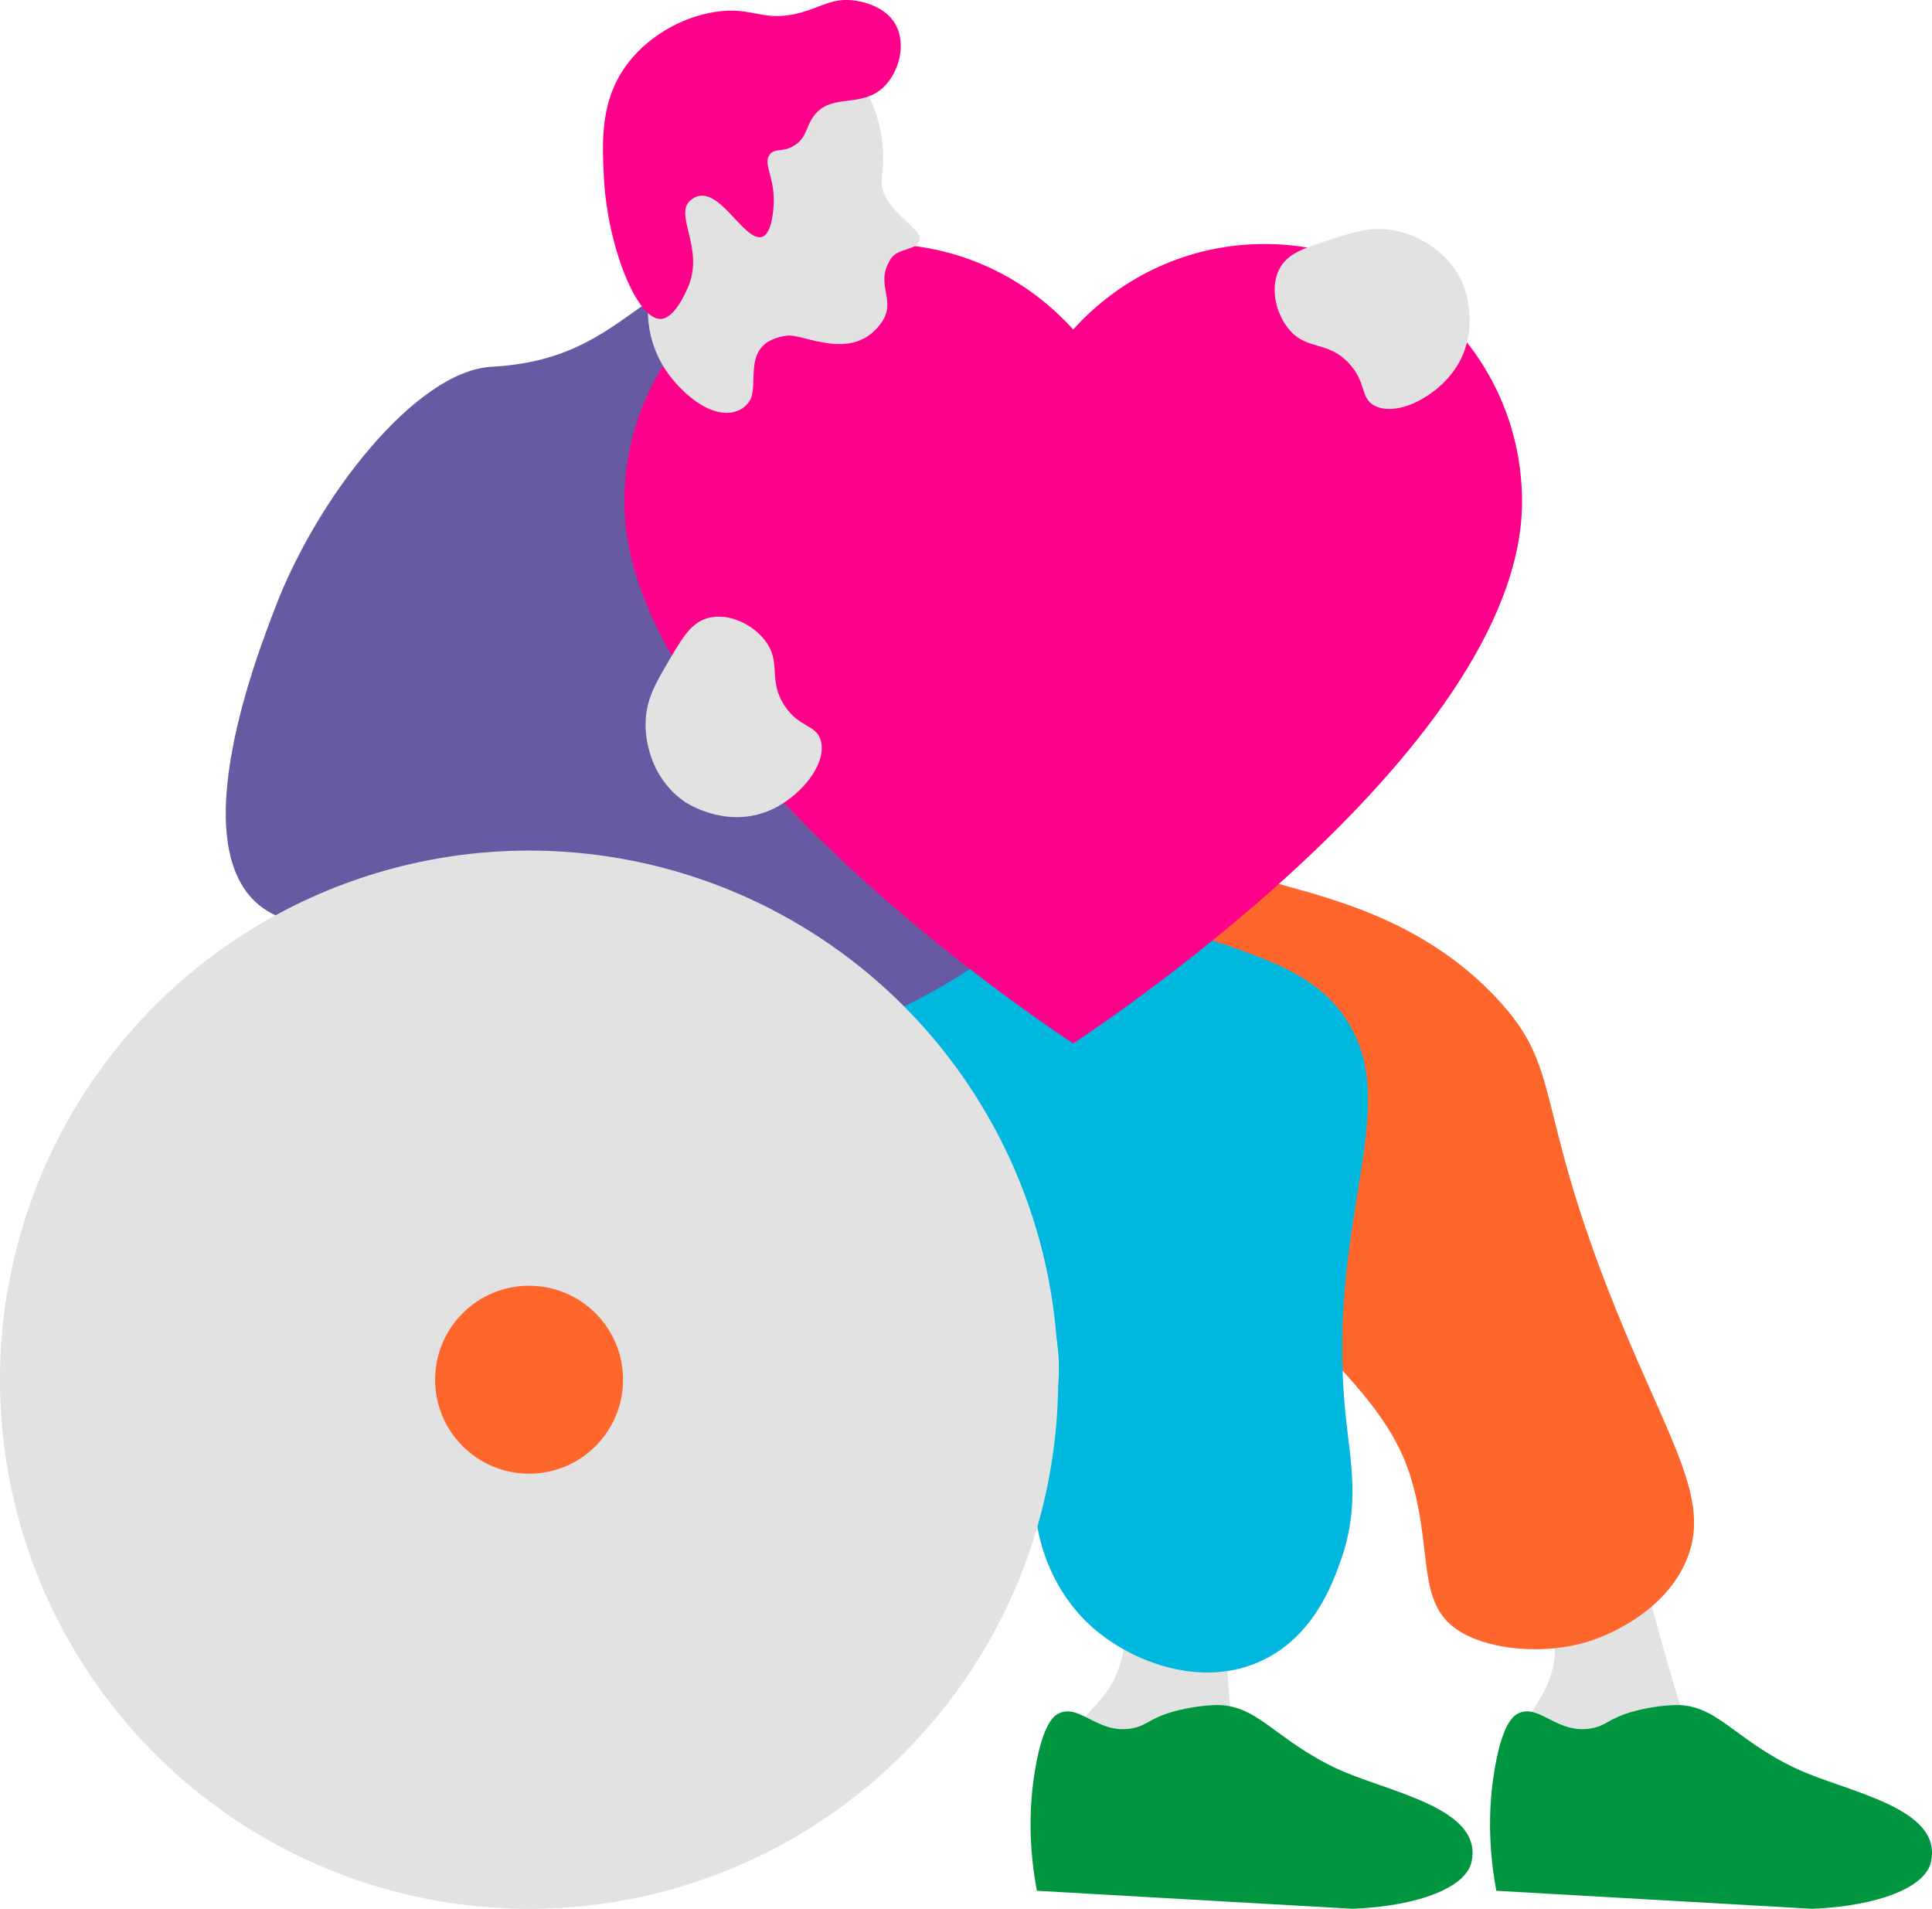 <?xml version="1.0" encoding="UTF-8"?>
<svg id="Livello_2" data-name="Livello 2" xmlns="http://www.w3.org/2000/svg" width="685.26" height="676.98" viewBox="0 0 685.26 676.98">
  <defs>
    <style>
      .cls-1 {
        fill: #00b8df;
      }

      .cls-2 {
        fill: #009640;
      }

      .cls-3 {
        fill: #ff008a;
      }

      .cls-4 {
        fill: #e2e2e2;
      }

      .cls-5 {
        fill: #ff662b;
      }

      .cls-6 {
        fill: #6859a3;
      }
    </style>
  </defs>
  <g id="Livello_1-2" data-name="Livello 1">
    <g>
      <g>
        <path class="cls-4" d="M543.28,626.98c-.68-1.42-1.26-2.96-1.62-4.75-3.57-17.76,9.6-17.58,9.98-38.64,.15-8.36-4.22-15.8-9.52-23.14-8.04-11.15,34.11-27.99,39-8.98,9.47,36.77,16.41,60.06,22.43,75.5h-60.28Z"/>
        <path class="cls-2" d="M538.96,607.46c-1.87,.74-5.85,3.16-8.69,19.21-1.75,9.85-3.08,24.91,.46,43.9,37.35,2.14,74.7,4.27,112.05,6.4,23.78-1,40.04-7.71,42.08-16.46,4.57-19.67-30.4-25.01-48.02-33.39-22.1-10.5-27.99-22.87-42.99-22.41-7.47,.23-14.63,2.29-14.64,2.29-8.9,2.56-9.28,4.95-14.64,5.95-12.06,2.24-18.25-8.41-25.61-5.49Z"/>
      </g>
      <path class="cls-5" d="M375.14,314.56c20.6-16.93,51.5-8.46,79.03-.91,21.97,6.02,51.94,14.24,76.31,39.97,24.39,25.74,12.86,37.03,42.7,110.83,19.55,48.36,34.44,68.11,24.53,89.93-8.51,18.73-29.76,26.23-32.7,27.25-16.94,5.85-37.67,3.45-48.15-3.63-14.46-9.78-8.66-28.05-16.35-53.6-6.29-20.88-21.23-36.01-50.87-65.41-61.24-60.75-89.43-66.72-92.66-97.2-1.87-17.66,5.36-36.7,18.17-47.24Z"/>
      <g>
        <path class="cls-4" d="M381.28,627.68c-.38-1.53-.64-3.15-.63-4.97,.06-18.12,12.92-15.3,17.52-35.86,1.83-8.16-.97-16.32-4.69-24.58-5.64-12.53,39.02-20.59,40.01-.98,1.92,37.92,4.05,62.13,6.85,78.47l-59.06-12.08Z"/>
        <path class="cls-2" d="M375.99,607.46c-1.87,.74-5.85,3.16-8.69,19.21-1.75,9.85-3.08,24.91,.46,43.9,37.35,2.14,74.7,4.27,112.05,6.4,23.78-1,40.04-7.71,42.08-16.46,4.57-19.67-30.4-25.01-48.02-33.39-22.1-10.5-27.99-22.87-42.99-22.41-7.47,.23-14.63,2.29-14.64,2.29-8.9,2.56-9.28,4.95-14.64,5.95-12.06,2.24-18.25-8.41-25.61-5.49Z"/>
      </g>
      <path class="cls-1" d="M439.04,336.59c14.12,5.16,29.33,10.73,38.74,25.42,19.98,31.18-7.41,69.88-.58,139.15,1.67,16.91,5.44,32.26-1.64,52.26-2.86,8.07-9.68,27.34-28.67,35.85-20.86,9.35-44.49,.37-58.15-11.03-14.54-12.14-19-28.05-20.37-34.54-4.35-20.7,4.66-31.9,6.75-50.54,1.82-16.21-1.43-39.54-24.53-70.07-16.93,5.98-41.92,12.87-72.67,14.37-34.67,1.69-88.35,4.31-119-30.54-19.97-22.7-30.24-61.37-14.53-80.84,3.81-4.73,5.45-4.49,63.59-13.47,58.14-8.98,185.56,7.34,231.06,23.98Z"/>
      <path class="cls-6" d="M359.44,133c-15.58-2.58-40.68-37.71-109.25-33.46-24.76,1.53-32.6,28.27-75.82,30.54-26.61,1.39-61.74,45.85-76.8,85.52-5.44,14.32-33.66,85.13-4.46,106.33,17.47,12.69,49.96,3.6,79.68-16.46,5.45,15.9,17.41,42.6,43.17,57.14,58.61,33.08,150.87-18.02,190.94-81.76,28.18-44.83,31.76-97.86,18.66-126.94-2.9-6.43-7.77-17.25-18.68-22.26-15.4-7.08-26.79,4.79-47.45,1.36Z"/>
      <circle class="cls-4" cx="187.66" cy="489.32" r="187.66"/>
      <path class="cls-3" d="M448.49,86.54c-26.96,0-51.12,11.75-67.84,30.33-16.72-18.58-40.88-30.33-67.84-30.33-50.46,0-91.36,40.9-91.36,91.36,0,89.19,159.2,192.15,159.2,192.15,0,0,159.2-102.96,159.2-192.15,0-50.46-40.9-91.36-91.36-91.36Z"/>
      <path class="cls-4" d="M471.71,85.03c8.84-2.85,15.26-4.91,23.42-3.19,8.4,1.78,19.37,7.72,24.1,19.73,.3,.77,5.91,15.73-2.95,29.02-6.95,10.43-21.18,17.4-28.81,13.24-5.2-2.84-2.65-8.31-9.15-15.13-7.6-7.98-14.72-4.31-21.08-11.83-4.68-5.54-6.89-14.7-3.5-21.37,2.85-5.6,8.64-7.47,17.97-10.47Z"/>
      <g>
        <path class="cls-4" d="M287.12,15.23c5.53-1.84,29.81,16.54,25.64,47.91-1.38,10.34,13.68,17.28,13.5,21.53-.18,4.25-7.71,3.03-10.29,7.1-6.11,9.63,2.58,14.54-3.56,22.97-10.1,13.85-27.45,3.57-33.12,4.29-17.18,2.18-9.5,17.35-13.53,23.33-4.03,5.98-14.41,6.56-26.17-6.62-12.74-14.29-10.12-31.15-8.1-36.25,6.92-17.48-3.28-28.64,4.05-41.58,4.53-8,34.57-13.32,41.39-18.71,9.28-7.34,4.19-21.97,10.18-23.96Z"/>
        <path class="cls-3" d="M234.36,113.13c5.01-.21,8.96-9.7,9.51-10.9,6.34-13.96-5.16-26.09,1.11-31.25,9.17-7.55,18.33,14.45,25.06,13.1,4.03-.81,4.35-10.99,4.39-12.18,.31-9.36-3.99-13.91-1.37-17.15,1.89-2.33,4.63-.61,8.69-3.15,4.41-2.76,4.01-6.55,6.87-10.44,6.17-8.38,16.76-2.56,24.82-10.31,5.43-5.23,8.02-15.01,4.32-21.94-3.97-7.42-13.57-8.58-15.11-8.77-7.35-.89-11.22,2.31-18.79,4.37-12.59,3.42-16.12-1.68-27.81-.58-12.44,1.18-25.33,8.13-33.2,18.3-10.03,12.96-9.3,27.75-8.66,40.63,1.21,24.24,11.68,50.62,20.19,50.26Z"/>
      </g>
      <path class="cls-4" d="M237.19,234.41c-4.7,8.01-8.11,13.83-8.21,22.17-.1,8.59,3.32,20.59,14,27.83,.69,.46,14.05,9.2,28.95,3.44,11.69-4.51,21.58-16.89,19.19-25.24-1.64-5.7-7.53-4.4-12.77-12.23-6.13-9.16-1-15.31-6.95-23.16-4.38-5.78-12.84-9.93-20.09-8.08-6.08,1.56-9.16,6.81-14.12,15.26Z"/>
      <circle class="cls-5" cx="187.66" cy="489.32" r="33.33"/>
    </g>
  </g>
</svg>